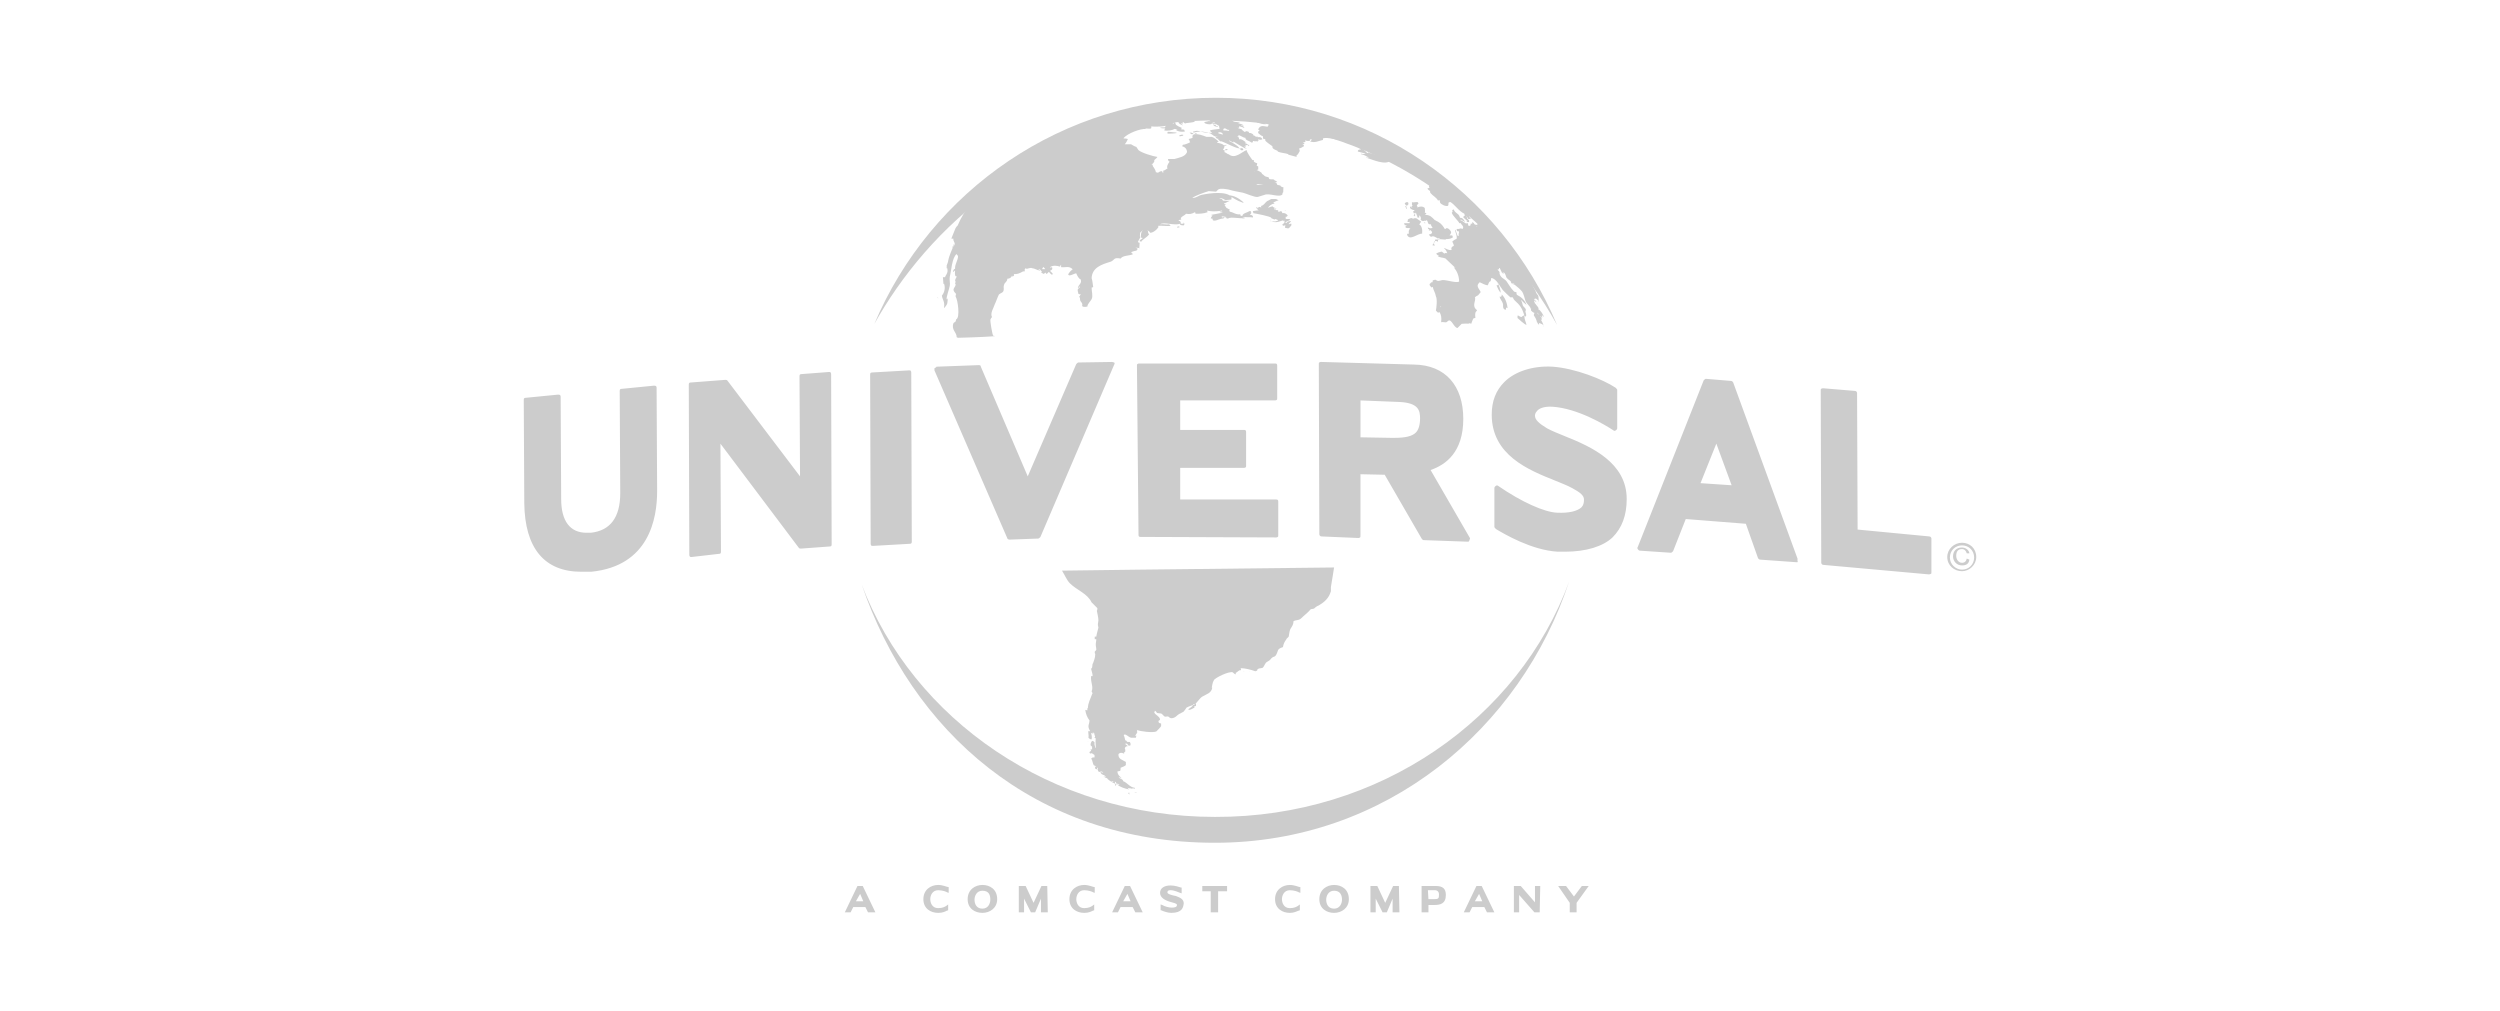 <svg xmlns="http://www.w3.org/2000/svg" id="Layer_16" data-name="Layer 16" viewBox="0 0 940 380"><defs><style>.cls-1{fill:#ccc;stroke-width:0}</style></defs><path id="Conts" d="M476.05 45.68c-.79-.2-1.98-.79-2.78-.59h-.2c.2 0 .2.2.59.2-.59.2-.79 0-.99-.2q.2.2 0 .79v.2c.99.2 1.98.79 3.57.59-.2-.2-.99-.59-1.59-.79h-.2c.99.2 1.78.59 2.58.99l.2-.2c-.2.59-.59.59-.59.99-1.59-.2-2.78-.79-3.57.99l.59.59q-.2 0-.59.2v.59c.79.59.99.99 1.78 1.19 0 .2 0 .79.2.99s.2.2.59 0c.2.2 0 .59.2.79.59.59 1.98 1.59 2.58 1.98 0 .2 0 .59.2.79.59.59 1.19.59 1.78.99.2 0 0 0 0 .2 1.19.59 2.97.59 3.96.99.2.2 0 0 0 .2.99.2 1.98.59 2.97.79h.2v-.59c.59-.2.79-.99 1.19-1.59q-.2-.59-.2-.99c.79 0 1.19-.59 1.78-.79q0-.59-.59-.79c.2-.2.2 0 .59 0l.2-.2c-.2-.2-.59-.59-.79-.59h-.2c.59 0 .79.2 1.19 0h.2c0-.2-.2-.2-.2-.59.59.2.99.2 1.78.2 0-.2 0-.59.2-.59h.59c-.2.2-.2.59-.59.59v.2c1.78.59 2.97-.2 4.76-.59v-.59c1.98-.59 5.15.79 7.14.59.59 0-7.33-5.15-15.66-7.14-5.55-1.39-13.08-.2-12.89.2zm14.47 7.73c-.2 0 0 0 0 0s0-.2 0 0zm-38.66-3.96c.99.2 2.18.2 3.37.79.99.59 1.19 1.19 2.58 1.19-.2.2-.59 0-.79 0 .2.59.59.79 1.19.79 0 0-.2 0-.2.2.2.2.59.59.99.79h.2q0-.2-.2-.2c2.18.79 4.36 2.18 6.74 2.78q0-.2.2-.2c-.79-.99-2.58-1.98-3.77-2.58v-.2c.59.2.99.59 1.59.79v-.4c1.19.79 2.97 1.78 4.36 2.58h.79c-.59-.2-.79-.2-.99-.79.2 0 .59.2.59.2q0-.2-.2-.59v-.2c.2.2.2 0 .2.2.59 0 .2 0 .59-.2 0 .2.2.2.2.59s0-.2-.2-.2h.59v-.2c-.59-.2-.79-.59-1.59-.79v-.2h.59c-.59-.2-1.78-1.59-2.78-1.19 0-.59-.2-.99-.79-1.19h.59v-.2l-.2-.2c.99 0 1.78.99 2.78.99-.2.99 1.78 1.19 2.18 1.78.59 0 .59-.2.79-.2 0 0-.2 0-.2-.2s0-.2.2-.2c.59.2.79.2 1.19 0v.2h.59l-.2-.2c.2-.2 0 0 .2 0h.2c0-.2-.2-.2-.2-.59.79.2.99.2 1.59 0-.2-.79-.99-.99-1.78-.79 0-.2 0 0 .2-.2h-.79c-.2 0-.59-.59-1.19-.59l.2-.2c-.2-.2-.99-.79-1.59-.59l-.2-.2s.2 0 .2-.2c-.79-.2-.99-.59-1.59 0-.59-.2-.59-.59-1.19-.79 0 0 0-.2.2-.2-.59-.2-1.19-.2-1.78-.59h.59v-.59c.59.2.99.2 1.78.59l.2-.2c-.2-.2-.79-.59-1.19-.59v-.2c.2 0 .59.2.79.2v-.2q-.79-.59-1.98-.59.2-.2.79-.2c-.79-.59-1.98-.2-2.78-.79l-.79-.79c-.59-.2-2.58-.79-2.78-.79 0 0 0-.2.2-.2-.79-.2-1.59-.59-2.18-.99h.59c-.2-.59-3.77.79-4.56 1.78-.2 0 1.59 1.19.99 1.19 0 0 0 .2-.2.2h-.2c.2.2 1.78.2 2.18.2v.2c-.2.2-.59 0-.79 0h-.2c.2.59.79.59 1.19.2l.2.59c-.2 0-.59-.2-.99-.2.2.59.99.79 1.78.79v-.2c-.2 0-.59 0-.79-.2v-.59c.59.2.79.59 1.19.59 0 .59.2.79.2 1.19-1.19.2-2.58.2-3.57.59v.2l.79.79c-.79-.2-1.78 0-2.58-.2-1.78-.2-2.97-1.19-4.56-.2v.2c.79-.2 2.18-.4 3.17-.4zm10.51-.2c-.2-.4-.2 0 0 0q-.2-.4 0 0zm-4.76-3.37q.2 0 0 0s.2 0 0 0zm2.38 2.58c.2 0 .2-.2.59-.2.79.2.59.59 1.59.59 0 .2.2 0-.2.2l.2.2c-.99-.2-1.19-.2-2.18-.2v-.59zm-1.39 1.19c.59.2.99.2 1.19.79 0 0 0 .2.2.2-.59-.2-1.19-.2-1.98-.59v-.2c.2 0 .59 0 .59-.2q0 .2 0 0zm-56.89 53.72c.59.59 2.18-.59 2.97-.59.2.59.99 2.18 1.59 2.18.79 1.59-.99 2.18-.99 3.37h.2q.2-.2.2-.59h.2c.2.59 0 .2.2.2l-.79.79c-.2.2 0 .99.2 1.78q.2 0 .59.2s0-.2.2-.2v.2q-.2.59-.59.99h.2c.2.2.2.59.2.79 0 1.19 1.19 1.19.79 2.58.59.59 1.78.2 1.98.2 0-.99 1.19-1.98 1.59-2.78.59-1.19 0-2.78 0-4.36q.2 0 .59-.2c-.2-.99-.2-2.18-.59-3.37.2-3.96 3.77-5.15 7.14-6.15 1.59-.59.99-1.78 3.77-1.19.79-1.19 2.97-.99 4.56-1.59v-.2c-.2-.2-.2 0-.59-.59.2-.2 1.59-.59 1.98-.59.2-.2.2-.59.59-.59-.2-.2-.79-.59-1.19-.59.59 0 .99.2 1.59.2v.59s.2-1.59.2-2.58q-.2 0-.59-.2c-.2-.2 0 0 0-.2s.59-.99.79-1.59c-.2-.2 0-1.59 0-1.78l.99-.99c-.79 1.19-.59 1.19-.79 2.78.2 0 .59.2.79.2-.59.59-.99.59-1.19.99v.2c.2 0 0 0 .59.2.59-.99 2.18-1.59 2.97-2.78-.59-.59-.2-.79-.59-1.59.2.2.59.59.99.79l-.2.2c1.19.2 2.78-1.19 3.37-2.18q0-.2-.2-.2v-.2c1.19-.2 3.37.2 4.76 0l-.59-.59c-1.19.2-2.18-.2-3.37 0 1.19-.99 5.55.59 7.33-.2.2.59.79.59 1.59.59 0-.2.2-.2.2-.59 0 0-.2-.2-.2-.59-.2.59 0 .59-.59.59h-.59c0-.59 0-.99-.79-1.19v-.2c.2 0 .79-.2.99-.2 0-.2-.2-.2-.2-.59.59-.79 1.59-.99 1.98-1.59 1.19.2 1.98.2 3.37-.59q.2.2.2.59c1.59 0 2.97 0 4.56-.59 0-.2-.2-.2-.2-.59.2 0 .99.2 1.19.2 1.19.2 3.57 0 4.36-.2l.2.2c-.2 0-.79.2-.99.2v.2c.59 0 .79.2 1.19.2-1.59.2-2.97.59-4.36.79v.2q.2 0 .59-.2s-.2 0-.2.2c-.2.59-.59.59-.59 1.19h.59c.2.59 0 .79.79.79.99 0 1.98-.79 3.37-.79.2-.2 0-.2.59-.59 0 0 0 .2.2.2l.2-.2c0 .59.2.59.79.59.79-.79 4.76.2 6.15-.2h.2c-.2-.2-.59-.2-.99-.2.2-.2.2 0 .59-.2.99.2 1.98 0 3.37.2v-.2c0-.59-.59-.79-1.19-.79.2-.2.59-.59.59-.79-.2-.2-.2 0-.2-.59h-.59c-.79.59-2.58.79-2.58 1.78-.59 0-.79 0-.79-.59-1.78.2-2.58-.79-3.96-.99 0-.2-.2-.2-.2-.59h.2v-.2c-.59-.2-.99-.59-1.19-.59-.2-.2-.59-.79-.79-1.19.2 0 .2-.2.59-.2-.2-.2-.59-.2-.79-.2v-.2c.79 0 1.19-.59 1.98-.79 0 0 0-.2.2-.2-.79.2-1.59 0-2.58 0-.2-.59-.59-.79-1.19-.79v-.2c.99 0 1.59.59 2.18.79.79 0 1.59-.2 2.18-.2v-.2c.2-.2 0-.2 0-.59h.2c-1.78-2.58-8.52-1.59-11.3-.99-1.19.2-1.98 1.19-3.57 1.19.79-.79 4.76-2.18 6.15-2.58 0 0 2.58.2 2.78.2l.79-.79c.99-.59 2.58-.2 3.96 0 1.78.59 3.57.79 5.35 1.19.99.2 4.36 1.78 5.55 1.59.79-.2 1.78-.59 2.58-.79 1.78-.79 5.55 1.19 6.74-.2v-.59h.2c.2-.2 0-1.59.2-1.98-.59-.2-.79-.2-1.19-.59v-.2c-.79 0-.79-.2-1.19-.2-.2-.99-.99-1.19-1.98-1.19.79 0 1.19.2 1.98.2-.2-.59-1.19-.59-1.19-.99-.59-.2-1.19 0-1.78-.2q-.2-.2-.2-.59c-.2-.2-1.19-.2-1.59-.59-.2-.2-.59-.59-.99-.79 0-.2-.2-.2 0-.2 0-.2-1.59-1.19-1.98-1.19.2-.2 0 0 .59-.2v-1.19c-.2 0-.2-.2-.59-.2 0 0 .2-.59.2-.99-.79-.2-1.59-.59-1.19-1.19h-.59c-.59-.79-2.18-2.97-2.18-3.77-1.78.59-4.36 3.57-6.74 1.59-.59 0-.79-.59-1.59-.79v-.79h-.59c.2-.59.59-.79.59-1.59.2 0 .59-.2.79-.2l-.2-.2c-.2 0-.59.2-.79.2-.59-.59-1.59-.79-2.58-.99v-.2c.2 0 0 0 .59-.2-.59-.59-1.78-1.59-2.58-1.78h-1.98c-1.59-.59-2.97-1.19-4.76-.99l-.59.59v.2c.2.2 0 .2.2.2-.2.59-.79.59-1.59.79.59.79.2.79.59 1.19-.2.2-1.98.99-2.78.99 0 .2-.2.2-.2.59.99.2 1.78.99 1.78 2.18-.79 1.78-2.78 1.98-4.76 2.58h-2.38c0 .2 0 .79.59.99-.59.79-1.19 1.78-.79 2.58-.59.2-.99.79-1.59.79v.79h-.2c0-.2-.2-.2-.2-.59-.79 0-.99.2-1.59.59-.2 0-.59-.2-.79-.2-.2-1.19-.99-1.98-1.59-2.97.59-.2.79-.79.99-.99v-.59c.59-.59.99-.79 1.19-1.19-1.59-.2-6.15-1.59-7.14-2.58-.2-.2-.59-.99-.79-1.19-.79-.2-1.59-.79-1.98-.99h-2.38c.59-.59.99-1.59 1.19-1.98-.59-.2-.99-.2-1.59-.2v-.2c1.59-1.78 6.34-3.57 8.33-3.37l-.2-.2c.79 0 1.59.2 2.18 0q.2-.59 0-.79h-.2c1.19.2 5.35.2 7.14-.59.2-.2 0 0 0-.2.79-.2 1.59-.2 2.18-.59h.2q-.2-.2-.59-.2v-.2c.59 0 .99 0 1.59.2 0 .59.99.99 1.59 1.19.2-.2 0 0 0-.2h-.2l-.59-.59c.2 0 .59.2.79.2v-.79c.2.2.59.59.99.79v-.2c1.19-.2 2.58-.2 3.57-.59-.2-.2-.59-.59-.59-.79 0 0-7.14-3.96-15.46-3.77-5.35 0-24.78 6.74-40.24 14.47-11.7 5.75-20.81 13.48-21.21 13.88-4.76 3.96-9.12 9.12-11.7 15.26-.2.2-.59.59-.79.99-.2.59-1.59 3.77-1.59 3.96h.79c-.2.99.59.99.2 2.18-.59 1.78-1.78 3.96-2.18 6.15 0 .59-.59 1.59-.59 1.98.2.79.59 1.59.2 2.58-.2.59-.59.99-.79 1.59h-.79c0 .99.2 1.78.2 2.58q.2 0 .2-.2c.59 1.59.2 3.37-.79 4.56.2 1.59 1.19 2.18.79 4.56h.2c1.19-1.59.99-1.19 1.19-2.97q0-.2-.2-.59c0 .2-.2.2-.2.59-.2-1.19.99-3.96 1.19-5.35.2-.79-.2-2.18 0-3.37.59-2.18.79-7.14 2.58-8.52 0 .2.2.2.2.59l.2-.2c.59 1.19-1.19 3.37-.99 5.15-.59.2-.59.59-.79.99l.2.2.59-.59c0 .59-.2 1.78.2 2.18 0 .2 0 0 .2 0l.2.2c-.2.59-.59.79-.59 1.59.2.2 0 .2.2.2 0 .2-.2.59-.2.99h.2c0 .99-.59 1.19-.79 1.98 0 .99.59 1.19.99 1.78-.2.2-.2.59-.2.99.79.99 1.78 7.93.2 8.52q-.2.59-.2.79-.2.2-.79.59c-.99 2.58 1.19 3.37 1.19 5.35.2 0 .2.2.59.2 0 0 8.52-.2 13.68-.59.2 0-.2-.2-.59-.2-.2-.2-1.19-5.35-.99-6.15.2-.2.2-.59.59-.79-.79-1.59.59-3.37.99-4.76.59-1.19.99-2.58 1.59-3.77.59-.59 1.59-.59 1.78-1.59.2-.79-.2-1.19.2-2.18.2-.79 1.19-.99 1.19-2.18.59 0 1.19-.2 1.59-.79 0-.2.2-.2.2-.59v.59q.2-.2.59-.2c0-.2.2-.2.2-.59l-.2-.2c1.19.2 2.18-.2 3.57-.99.79.2.59-.2.59-.79l.59-.59-.2.2s.2 0 .2.2c.2.2 1.59-.59 2.18-.2.79 0 2.18.79 2.78.99h.2v-.2h-.59v-.2c.2 0 .59-.2.59-.2 0 .2.59.79.79.99h-.2s0 .2-.2.2c.2.2.59.2.79.59.2-.2.79-.2.99-.59q0 .2.2.59c.59-.2.59-.59.99-.79.2.2.59.79.99.99 0 0 .2 0 .2.2 0-.2.2-.2.2-.59l-.79-.79-.2-.2c.2-.2.59-.2.79-.59.2-.2 0-.2 0-.79-.2 0-.59.2-.59.2s0-.2-.2-.2c1.19-.79 2.58-.59 3.77-.2 0-.2.2-.2.2-.59 0 0 .2 0 .2-.2v.99c1.78.2 2.97-.59 4.36.79-1.78 1.39-1.78 2.18-1.59 2.18zm37.27-18.04h.59-.59zm28.74-3.57s.2 0 0 0q.2.2 0 0c0 .2 0 0 0 0zm-.4.2h.59v.2h-.99c0 .2.4-.2.4-.2zm-6.14-.4c-.59 0-.99 0-1.59.2 0 0-.2 0-.2-.2v-.2c.79 0 1.19.2 1.78.2zm16.65-10.9c.2 0 0 0 0 0q0 .2 0 0zm-5.55-1.19q.2 0 .59-.2c.79 0 1.59.2 2.18.2-.99 0-1.98.2-2.78 0 0 0 0 .4 0 0zm-30.33 15.07c0 .2 0 0 0 0 0 .2 0 0 0 0zm-84.45 9.32q0-.2 0 0c0-.2.2-.2 0 0zm.6-.6c0-.79.59-1.19.79-2.18.4.79-.4 1.59-.79 2.18zm12.88 26.17c-.2-.2-.2-.59-.2-.59s-.2.4.2.59zm14.08-18.44s0-.2 0 0c.2 0 .2-.2 0 0zm7.93.2h-1.19c.2-.2.2-.59.59-.79.2.4.59.59.59.79zm6.34 113.39c.99 1.59 1.78 3.57 2.97 4.76 2.58 2.58 6.54 3.77 8.13 7.14l2.18 2.18c0 .2 0 .79-.2.99.2.99.59 2.58.59 3.57 0 .59-.2.99-.2 1.78 0 .2.2.79.2.99-.2.99-.59 1.98-.79 3.37h-.59v.99h.59c0 .79-.2 1.19-.2 1.98s.2 1.19.2 1.98c0 .2-.59.59-.59.79s0 .59.2.79c0 1.59-.59 2.58-.79 3.37-.59.79 0 1.78-.79 2.18.2.99.59 1.78.59 2.78h-.59c-.2 2.58.99 3.96.2 5.75 0 0 .59.79.2.99-.59 1.78-1.59 3.37-1.59 5.35 0 0-.2 0-.2-.2v.99c-.2 0-.59-.2-.79-.2.2 1.59.79 2.97 1.59 3.96 0 1.59-.99 1.98.2 3.96v.2c-.2 0-.2-.2-.59-.2-.2.79.2 1.59 0 2.58.2.2.59.59.99.59h.2c.2-.79 0-1.78-.2-2.18l.2-.2c.2 0 .2.2.59.2 0-.2.2-.2-.2-.2 0 0 0-.2.2-.2l.59.59-.2.2c.2.2.59.99 0 1.19.2 0 .2.2.59.2-.2 1.19 0 2.18 0 3.57h-.2c0-.59-.59-1.59-.2-1.78-.2-.59-.59-.79-.99-.79-.2.2-.59.79-.59 1.59l.59.59v.99h-.59c0 .2.2.2.2.59-.2.2-.59.2-.59.59v.2c.2 0 .2.2.59.2l.2-.2c.2.2.99.59 1.19.79h-.2q0 .2.2.2c0 .2-.2.59-.2.79q-.2-.2-.79-.2l.2.2s-.2.2-.59.2c.59.79.59 1.98.99 2.58.2.2.79.2.99.59-.2 0-.59 0-.59-.2 0 .2.2.59.2.99q.2 0 .59.2c0-.2.2-.59.2-.79 0 .2.2.2.2.59h-.2c.2.59.2.79.59 1.19.2 0 .59-.2.99-.2q.2.2.59.2s0 .2-.2.2-.59-.2-.79-.2v.2c.2.59.79.79 1.19.99 0 0 0-.2-.2-.2.59.2.79.79 1.19.99-.59-.2-.79-.2-1.19-.59.59.79.99.79 1.59.99v.2c.59.59 2.97 2.18 3.77 1.98v.2c.79.79 2.97 1.59 4.36 1.78l-.59-.59c.59.2.99.2 1.19.2q.2 0 .59.2v-.2c.2 0 .79 0 .99.2v-.4c-1.98-.2-2.78-1.98-4.56-2.58l.2-.2c-.59-.59-.99-.59-1.59-.99h-.2s.2 0 .2-.2c.59.2.79.2 1.19.59-.59-.79-1.59-1.19-1.78-2.58v-.2c.2 0 .79-.2.99-.2.2-.2.2-.79.2-1.19.59-.2 1.59-.59 1.98-.99v-1.19c-1.19-.79-2.97-.99-2.78-2.97.59-.59 1.19-.59 1.98-.2h.2q0-.2-.2-.2l.59-.59c0-.59 0-.79-.2-1.19.2-.59.59-.79 1.19-.79-.2-.2-.79-.59-.99-.79h-.2c.2 0 .2-.2.59-.2.59.2.59.59.79.79h.59l.2-.2c0-.59 0-.79-.2-.99 0 0 0-.2-.2-.2h-.79c.2 0 .2.2.59.2q-.2 0-.59-.2c-.4-.2-.2-.59-.79-.59-.2-.59-.2-1.19-.59-1.98.59-.79 1.78.79 2.78.99h1.78l.2-.79s-.2 0-.2.2l-.2-.2c.2-.59.99-.99.59-1.78 0 0 .2 0 .2.2q0-.2-.2-.59c.99.59 6.15 1.19 7.33.59.2-.2 1.59-1.59 1.78-1.98v-.99c-.79-.2-.99-.2-.99-.99.2-.2.59-.2.59-.59-.2-1.19-1.78-1.59-2.18-2.58 0-.2.2-.2.2-.59h.2c.2.2.59.59.59.79.59 0 .99.2 1.59.2.59.2.99 1.19 1.59 1.19s.79-.2 1.19 0c.2.2.59.59 1.19.59 1.59-.2 1.78-.99 2.78-1.59.59-.2.99-.59 1.59-.79.59-.59.79-.99 1.19-1.59.99-.59 1.98-.79 2.97-1.19 1.19-.79 1.78-2.18 2.97-2.97 1.59-.99 3.37-1.19 3.77-3.37h-.2c.2-.79.2-1.78.79-2.78.2-.79 5.75-3.57 7.14-2.97.2.2.59.59.99.79q0-.2.2-.59h-.2c.79-.2 1.19-1.19 1.98-.99q.2-.2 0-.59v-.2c1.59 0 3.96.59 5.55 1.19.2-.2 0-.2.59-.2 0-1.19 1.59-.79 2.18-1.19.59-.59.79-1.78 1.59-2.18 1.59-.79 1.19-1.19 2.18-1.78.59-.2.79-.2 1.19-.79.99-1.78.2-2.18 2.58-2.97.2-1.19.59-1.98 1.19-2.78.2-.59.79-.79.99-1.19.2-.99.2-1.78.59-2.78.59-.99 1.19-1.59 1.19-2.97.99-.59 1.78-.2 2.78-.99 1.19-1.19 2.58-2.18 3.77-3.57.59 0 .99-.2 1.19-.2.59-.59 1.19-.99 1.78-1.19 1.98-1.19 3.77-2.58 4.56-5.35v-1.59c.2-.99 1.19-7.33 1.19-7.33-58.48.59-102.29 1.19-102.29 1.19zm17.84 78.5q-.2 0 0 0-.2-.2 0 0c0-.2 0 0 0 0zm.59.8c.2 0 .2-.2.59-.2h.4c-.4.4-.59.2-.99.2zm1.99 2.37zm1.19-1.38c-.2.2-.59.2-.79.2l.59.59-.79-.79h-.2c0 .2-.2.2-.2.59h-.2c0-.2 0-.99-.2-1.59q.59.2.59.79c.2 0 .4 0 1.19.2zm-.8-1.19q0 .2 0 0h-.59.59zm7.14-18.64.59.59q-.4-.2-.59-.59zm21.81-9.51v.59c-.59.2-.99.59-1.78.79q-.2 0-.59-.2c.79-.59 1.78-.99 1.98-1.98.2 0 .79 0 .99-.2v.79c0 .2-.2.2-.59.2zm6.54-5.16c.2-.4.2 0 0 0 .2 0 0 0 0 0zm.2-.39q0-.2 0 0s0-.2 0 0zm13.87-7.54c.4-.2.4 0 0 0zM455.43 46.67l.59-.59v-.2c-.79-.2-1.19-.59-2.18-.2-.2 0-.79.2-.99.2v.2c.2.59 1.98.79 2.58.59zm-10.11 2.19c-.2-.2-.79-.2-1.19-.2 0-.2.2-.59.2-.59-.59-.2-1.78-.79-2.18-1.19-.2-.2 0-.79-.59-.79 0 0 0 .2-.2.2-1.59-.2-2.97.59-3.37 1.59-.79 0-1.59 0-1.78.2.59.2 1.59.2 1.98.2l-.2.2c0 .2-.2.2-.2.59.99.2 2.97 0 3.77-.59.59 0 .79.2 1.19.2q-.2 0-.59.2c.79.59 1.98.79 3.37.59-.2-.2-.2-.59-.2-.59zm-4.36-2.19q0-.2.2-.59l.2.2h.2q-.4.4-.59.4zm27.35 1.79zm-29.33 1.19v.59c1.19 0 2.18 0 3.37-.2v-.2c-.79 0-1.59-.2-1.98-.2s-1.19-.2-1.39 0zm10.3-.2q-.2 0-.59-.2v.2c.4 0 .4.2.59 0zm-1.98.4.59.59h.79v-.2c-.4-.4-.99-.4-1.39-.4.2 0 0 0 0 0zm2.58.59q.2 0 0 0v-.4c-.2 0-.59 0-.79-.2.2.4.4.4.79.59zm-5.55.2c-.2 0-.59.2-.79.2 0 0 0 .2-.2.2l.2.2c.59 0 .79-.2 1.19-.2l.2-.2c0-.2-.2-.2-.59-.2zm11.69.59q0-.2 0 0-.2 0 0 0zm-2.77.8c-.2-.2-.59-.2-.99-.2q.2.2.59.2h.4zm-7.93.99c-.2 0-.59 0-.59-.2l.2.2h.4zm72.95 4.95h-.59l.2.2c-.79.2-1.78-.59-2.78-.59s0 .2.2.2c-.2-.2-.79-.59-1.19-.79l.59.59c-.59-.2-.2-.2-.59 0-.79-.79-1.59-1.78-2.97-1.78l.59.59c-.2 0-.59-.2-.59-.2-.2.2-.59.2-.59.59v.2c.99.2 1.98.59 2.97.79-.59.2-.99.2-1.78 0v.2c1.19.2 1.98.79 2.78 1.19v.2c-.2 0-.59-.2-.79-.2s0 .2.2.2c1.98.59 7.14 2.97 8.92.99-.99-.59-2.18-1.59-2.78-1.98-.99.4-1.19 0-1.78-.4zM458.4 55zm7.54.79s0-.4 0 0c-.2-.2 0-.2-.59-.2.4.2.2-.2.59.2zm0 0c.2.2.59.59.99.79.2 0 .2-.2.59-.2 0-.2-.2-.2-.2-.59-.2 0-.59 0-.59-.2-.2.4 0 .2-.79.2zm-5.36.4s-.2.4 0 0c0 .59.59.2.99.2v-.2c-.2 0-.2-.2-.59-.2.2.2 0 .2-.4.2zm119.74 66.01c-.2-.79-.79-1.59-.99-2.18l.2.2h.2v-.2c0-.2-.2-.79-.59-1.19h.2c.2.2.2.59.59.59 0-.2-.2-.59-.2-.99l.79.79c-.2-.79-1.19-2.58-2.18-2.97.2-.2 0-.2.2-.2-.2-.99-1.78-1.78-1.78-3.37.2.79.79.59.99.99-.2-.59-.59-.79-.99-1.19.2 0 .2-.2.59-.2.2-.2.79.59.99.59q0 .2.2.79c0-.99 0-1.98-.2-2.58-.59-.59-.79-.99-.99-1.78-1.19-1.98-1.98-3.57-2.78-5.75-.2-.59-7.14-11.3-16.26-19.63-9.12-8.52-20.22-14.67-20.22-14.67-.2.2-.59.59-.79.59q0 .59.2.79c-.2 0-.59.2-.79.2.2.59.79.79.99.99 0 .2 0 .59.2.79.79.99 2.18 1.59 2.78 2.78q.2 0 .59-.2c0 .2.2.59.2.99.2.59 2.18 1.59 2.97 1.19.2-.2.2-.79.2-1.19.2 0 .2-.2.59-.2 0 0 0-.2-.2-.2 1.98.99 3.37 3.57 5.55 4.56 0 .2.2.59.2.79-.2 0-.59.2-.59.59.59.59.99.99 1.59 1.19q-.2.2-.59 0l.59.59h.59v-.59c-.2-.2-.59-.79-.79-.79 0-.2 0 0 .2-.2l-.59-.59c.59.2.79.59.79.99h.99v-.2c-.2-.2-.59-.59-.59-.79v-.2h.79c0-.2-.2-.59-.2-.59.2.2 3.37 2.78 2.97 2.97-.59.2-.2.59-.2.79h-.2c-.59.59-.79 0-1.19 0-.2-.2-.2 0 0-.2-.2-.2-.59-.59-.79-.59v.59h-.59c0 .59 0 .2-.2.79h-.59c-.2-.2-.2-.59-.2-.79-.2-.2 0-.2-.59-.2 0 0 0 .2.2.2-.59 0-.99-.59-1.59-.79-.2 0 0 0 0-.2q-.2-.2-.79-.2v-.4c.59.2.99.59 1.59.99-.2-.79-.99-1.78-1.78-1.59-.2-.2-.2-.79-.59-.99 0 0 .2 0 .2.2v-.2c-.79-.79-1.78-1.19-1.98-2.18-.2 0-.2.2-.59.2 0 .2 0 .59.2.79h-.2l-.2.2c.2 1.19 2.97 3.57 2.78 3.96h.59c.2.59.79.79.99 1.59q-.2 0-.2.59-.59-.2-1.19-.2v.2h-.99s0 .2-.2.2c0 .2.2.2.2.59q.2.2.59 0 .2.59.2.79c-.2.2 0 .2-.2 0 0 .59 0 .79.2.99h-.59c-.2-.79-.59-1.59-.79-2.18h-.2c.2.99.99 2.58.59 3.37-.59.2-1.19.59-1.59.99.2.59.59.99.59 1.59-.2.2-.59.2-.79.59-.2.2-.2.59 0 .79l-.2.2c-.99.2-1.98-.59-2.78-.79.59.59.99.99 1.19 1.78l.2.2c-.59 0-.99-.2-1.19.2-.2-.2-.59-.59-.99-.79-.59.2-1.19.2-1.78.59h-.2c0 .79.59.59.99.99h-.59c.79.79 1.98.59 2.97.99 0 0 3.57 3.37 3.77 3.57-.2 0-.2-.2-.59-.2.99 1.19 1.98 2.97 1.98 5.35-1.19.59-4.36-.59-6.15-.59-.59 0-1.59.59-2.18.2-.2 0-.59-.59-.99-.2-.59 0-.79.2-.59.79-.59 0-.79.2-.99.59 0 0-.2 0-.2.2 0 .79.59.79.59 1.19q.2 0 .59-.2c.2 1.19.99 2.18 1.19 3.57.59.99.2 4.36 0 5.35l.79.79c.2 0 .2-.2.59-.2.59.99.79 1.98.59 3.77.79-.2 1.59.2 1.98 0 .2 0 .59-.59.79-.59 1.19-.59 1.98 2.58 3.37 2.78l1.59-1.59c.99 0 1.78-.2 2.58 0 0 0 0-.2.2-.2q.59 0 .79.2c.2-.59.59-1.59.79-1.98.2 0 .2-.2.79-.2 0-.59-.2-.99 0-1.98.2-.59.59-.59.59-.99-2.18-1.59-.2-3.57-.79-4.76.59-.59.79-.59 1.19-.79.2-.2.79-.99.99-1.19-.2-.79-1.59-1.98-.99-2.97 0-.2.59-.59.59-.79 1.19.59 1.98.99 2.97 1.19.59-.59.2-1.19 1.19-1.59 0-.2.2-.79.2-.99v-.2c1.98.2 3.37 3.37 4.36 4.56 0 0 2.78 2.78 2.97 2.78 0 0 .59-.2.79 0 .2.2.2.59.59.99 2.18 1.98 2.78 2.78 3.77 5.75-.2 0-.79.2-.99.59q-.79 0-1.19-.59c0 .2 0 0-.2.2l-.2-.2v.99c.2.2 2.78 2.58 3.37 2.58-.2-1.19-.79-1.78-.79-3.37.2 0 .2.2.59.2.2-.59 0-1.19-.2-1.78 0-.59 0-.2.2-.59-.2-.99-.79-.99-1.19-1.78-.2-.59-.2-1.19-.59-1.78l.2-.2c.2.59 1.19 1.19 1.78 1.78-.59-1.78-1.98-2.97-3.57-3.77-.2-.2-.2-.59-.2-.99-.59-.2-.79 0-1.19-.59-.99-.99-1.59-2.18-2.58-3.57-.79-.99-2.18-1.19-2.58-2.78v-.59c-.2-.59-.59-.59-.79-.99.59 0 .59-.2.59-.59h.2c.2.2.79 1.59.99 1.98h.2v-.59c0 .2.2.59.2.79 0 0 .2 0 .2.2 0-.2-.2-.59-.2-.79.79.2.99 1.59 1.19 1.98.59.79 1.19.99 1.78 1.59h-.2c.2.2.2.59.59.79h.2l-.2-.2h.2c.2 0 .2.2.59.2v.2h-.59c.2.2.2 0 .79.2.79.59 2.18 1.78 2.78 2.58.59.99.79 2.18 1.19 3.37.4 1.19 1.78 1.98 1.98 2.97h.2s-.2.59 0 .79c.2.2.79.79 1.19.79 0 .59-.2.2-.2.99.59.79.99 1.59 1.19 2.58 0 0 .2 0 .2.2q0-.2-.2-.59c.2.59.2.79.59 1.19h.2c0-.2 0-.59-.2-.59 1.39.4 1.39.59 1.78.79zM549 86.32q-.4 0 0 0-.4-.2 0 0 0-.2 0 0 0-.2 0 0zm-7.34 29.34v-.59h.2c-.2.4-.2.59-.2.59zm7.73-29.73q.2 0 0 0 .2 0 0 0 .2 0 0 0zm5.55-.8q.2 0 .59.2s-.4 0-.59-.2zm10.71 16.85q.2.2 0 0 0 .2 0 0zm13.08 16.46-.79-.79h.2c.4.59.59.59.59.79zm-147.09-56.7c.2.59 1.19.79 1.78.99v-.79c-.59-.2-.99-.2-1.78-.2q.2 0 0 0zm40.24 2.78q0-.2 0 0c0-.2-.4-.2 0 0-.4 0-.59-.2 0 0zm3.97 3.56q-.2-.2 0 0c-.2-.2-.2 0 0 0q-.2 0 0 0zm-13.88 5.36c1.78.99 2.97 1.98 5.35 2.78h.2v-.2c-1.59-1.39-3.57-2.58-5.55-2.58 0-.2 0 0 0 0zm19.23.99s0 .2 0 0c.2.2 0 .2 0 0q.2 0 0 0zm58.28 16.25c.59-.2.79 0 1.19.2 0-.2 0-.79.2-.99l2.58.2h.2s0-.2-.2-.2c1.19 0 1.78 0 2.78-.59v-.2q0-.2-.2-.59h-.99c.2-.2.59-.79.59-1.19-.2-.79-1.59-2.18-2.18-1.19h-.2c-.59-.99-1.19-1.98-2.58-2.78-.59-.2-.99-.59-1.19-.59-1.19-1.19-1.78-1.98-3.77-1.98.2-.2.59-.2.59-.59-.2 0-.2-.2-.59-.2.2-.59 0-.99 0-1.78-.79-.79-1.98-.59-2.78-.2 0-.59.2-.2-.2-.59 0-.2.2-.59.59-.79q0-.2-.2-.59c-.79-.2-1.59.2-2.18 0q-.2.2 0 .59c-.2.2 0 .2.2.79h-.2q-.2 0-.2.2c.2.2.2.59.59.79-.2-.2-.79-.59-.99-.79-.2.2 0 0-.2.59.59.59 1.19.79 1.59.79 0 0 0 .2.2.2-.2 0-.2.2-.59.2q.2.59.2.79h.79v-.4c.2.79.59 1.59.79 2.18h.2v-.2s0-.2-.2-.2c.2 0 .2.2.59.2 0-.2-.2-.59-.2-.79.2.2.59.2.59.59.2.2.2.79 0 .99.2.2.59.59.79.59s0-.2-.2-.2c.2 0 .59.2.79.2v-.2c.59.2.79 0 .99-.2.59.79.2 1.78 1.59 1.59 0 .59.2.79.59 1.19-.59.59-1.19.2-1.78 0 0 .59.2.59.59.79l-.2.2v.2c.2 0 .59-.2.59-.2.2.2.59.59.59.79 0 .59-.59.79-.99.79l-.2.2.79.79c.79-.59 1.59 0 2.58.59.2 0 .59-.2.59-.2v.59h-1.59c0 .79-.59 1.59-.99 1.98v.2q.59 0 .79.2c-.4-1.39-.4-1.59 0-1.78zm-6.54-9.71q0-.2 0 0c.2-.2.2 0 .4 0h-.4zm-52.14-5.55q.4-.2 0 0c-.2-.2-.79-.59-1.19-.59h-1.59c-.2 0-.99.59-1.59.79-.79.59-1.19 1.59-2.18 1.78q-.2.2 0 .59-.2 0-.59-.2c-.59 0-.79.59-.99.79l.59.59c-.59-.2-1.59.2-2.18.2l.2.79c1.19.2 6.54 1.19 6.74 1.78h-.2c.59.2.99.59 1.59.59 0-.2 0 0 .2-.2.2.2.79.2.99.59-.79.2-1.19.59-2.18.2v.2c1.59.59 2.97-.2 4.36-.59 0 .2.2.2.2.59 0 .79-.59.79-.79.99q0 .2.2.59c.2 0 .79-.2.99-.2-.2.2-.2.59-.2.99.59 0 .79.2 1.19.2.59-.2.79-.79 1.19-1.19v-.59c-.59 0-.59.2-.99.2v-.2l.79-.79v-.2c-.99 0-1.19.2-1.78.79 0 0 0-.2-.2-.2h-.2c.59-.59 1.78-.79 1.78-.99l.2-.2c-.2-.2-.99-.2-1.78-.2.2-.59 0-.2 0-.79.59 0 .59-.2.79-.59-.59-.59-1.19-.99-1.98-.79-.2-.2 0-.59-.59-.79-.2 0 0 .2-.2 0v.2h-.59c-.59 0-.2 0-.2-.59-.59 0-.2 0-.2.2-.2-.2-.59-.2-.79-.2 0 0 0-.2.2-.2-.2-.2 0 0-.59 0l-.2-.2v-.2h.99c-.59-.2-.99-.2-1.59-.79-.59.2-.99.2-1.59.59.2-.79 1.59-1.59 2.18-1.59l.2-.2q-.2-.2-.59-.2c1.59-.79 1.78-.79 2.18-.79zm48.18 1.98.59-.59c0-.2 0-.59-.2-.79h-.59c-.2.2-.59.2-.59.59.2.4.59.59.79.79q-.2 0 0 0zm-48.57-1.19s.2 0 0 0c.2 0 0 0 0 0zm47.97 1.19s-.2 0 0 0c0 .4.4.79.4 1.19h.2c0-.2-.2-.79-.2-.99 0 .2 0-.2-.4-.2zm-47.77-.59q0-.4 0 0c0-.4-.2-.4 0 0-.2-.4 0-.4 0 0zm67.79 2.38c-.2-.2 0-.2 0 0zm-18.04-.2s0-.2 0 0c0-.2-.2-.2 0 0q0-.2 0 0zm-1.19-.2q-.2 0 0 0-.2 0 0 0c-.2.2-.2 0 0 0zm1.19.79q0-.4 0 0 0-.4 0 0zm-.2 0s0 .2 0 0q0 .2 0 0s0 .2 0 0zm-57.88-1.39q-.2.2 0 0c0 .2.59.2.79.2l-.59-.59q0 .4-.2.4zm10.7.8c.2.2.59.2.59.2q-.2-.2-.59-.2zm48.97 2.38c.2-.2.2-.79 0-.99-.2.2-.2.59-.59.59.2 0 .4 0 .59.4zm-.4-1.19s0 .4 0 0q0 .4 0 0 0 .4 0 0zm-70.37-1.59c-.2 0-.59.2-.79.2v.2c.79.79 1.59 1.19 2.78 1.59l.2.2.59.59c.79 0 .59-.59 1.59-.59-.59-.2-3.77-.99-3.77-.99-.2-.2-.2 0-.2-.59-.59-.4-.4-.2-.4-.59zm72.35 5.75s0-.2 0 0c.59-.2.2-.59.79-.79v-.2c-.59-.59-.99-.59-1.59-1.19-.59-.2-.99-.2-1.59.2 0-.2 0 0 .2-.2-.2 0-.59-.2-.79-.2-.2.2-.79.2-1.19.59q0 .59-.2.79c.2.2.59.2.99 0-.2.59-.2.2-.2.59h-1.98c0 .59.2.2.2.59h-.2c.2.2.59.2.99.2l-.59.59c.59.79.99.2 1.98.59-.59.2-.2.2-.59.79q-.2.2 0 .59-.2.2 0 .59h-.59q0 .2-.2.59c.2 0 .59 0 .79-.2-.2 0-.2.2-.59.2.99 2.18 3.96-.79 5.55-.59.2-1.59-.2-3.17-1.19-3.57zm-49.36-3.37c-.2 0-.2-.2 0 0-.2-.2-.2 0 0 0q-.2 0 0 0zm69.58 1.59s0 .2 0 0l.79.4c-.4-.2-.59-.2-.79-.4zm-99.91-1.19q.2 0 .59-.2l-.59.2q0-.4 0 0zm81.48 2.38q.2 0 0 0 .2.2.59.2v-.2c-.2 0-.2-.2-.59 0 .2-.4.2-.2 0 0zm-86.23-2.19q.2-.2 0 0 0-.2 0 0 0-.2 0 0zm.79-.19q-.4 0 0 0c-.4 0-.4.2 0 0q-.4.2 0 0zm27.75 1.19s0 .2 0 0q.2.2.4 0h-.4zm5.35.19q-.4 0 0 0c-.2 0-.59.2-.59.2v.2h.2l.4-.4c0 .4 0 0 0 0zm-28.15-.79c.2 0 0 0 0 0 .2 0 0 0 0 0zm22.8 1.19h.59c-.4 0-.4-.4-.59 0 0-.4 0 0 0 0zm.2 0s0 .2 0 0c.2.2.2 0 0 0q.2 0 0 0zm70.77 3.37s0 .4 0 0q0 .4 0 0s.4.4 0 0zm-103.68-2.18s-.2 0 0 0q-.2 0 0 0c-.2 0 0 0 0 0zm-1.78.79q-.2 0-.59.2v.2h.79c.2-.2.4-.2-.2-.4zm-1.98.2zm-.99.2q.2 0 0 0c0-.2.2 0 0 0 0-.2 0 0 0 0zm4.55.59s0-.2 0 0q0-.2 0 0-.2-.2 0 0c-.4-.2-.2 0 0 0zm-16.85 9.12q-.4 0 0 0-.4 0 0 0-.4 0 0 0zm-71.96 5.75s0 .2 0 0q0 .2 0 0c.2-.2.2-.59.59-.99h-.2c-.4.2-.4.79-.4.99zm27.16.79s.2 0 0 0c.2 0 0 0 0 0zm186.15 5.36q0 .2 0 0s.2 0 0 0zm-4.96 2.97s.4 0 0 0c0-.99-.59-2.97-1.19-3.57 0 .2.2.2.2.59-.2 0-.2.2-.59.2.4.99.99 2.18 1.59 2.78zm0-2.97s-.2 0 0 0 .4 0 0 0zm-211.72 4.56q0 .2.2.59 0-.59-.2-.59zm212.12-.99c0 .2 0 .59-.2.79q-.2.2-.59 0c0 .79.99 1.78 1.19 2.58.2.59 0 1.19.2 1.78.2.2.2.59.99.59v-.79q.2 0 .59.2c-.2-2.18-.99-3.96-2.18-5.15q.2 0 0 0zm12.29 1.98s.2.2 0 0c.2-.2.2 0 0 0zm.79.79q.2 0 0 0 0-.2 0 0 0-.4 0 0zm-.59.99c.4 0 .4-.4 0 0 0-.2 0-.59-.2-.59q.2 0 .2.59c0-.2-.2-.59-.2-.59q.2.2.2.59zm.79 0c.4-.4 0-.4 0 0zm-2.18.99q0-.2-.2-.59-.2.2.2.59zm2.97.99c0 .2.2.2.2.59 0-.4-.2-.4-.2-.59zm-1.78 1.19v.59l.2.2h.2v-.2c-.2 0-.4-.2-.4-.59zm.59 1.59q0-.2 0 0zm2.78 3.17c0 .2.2.2.2.59v-.2c0-.4-.2-.4-.2-.4zm-112.8 129.85c0 .2-.2.2 0 0-.2.2 0 .2 0 0q.2.2.59.2c-.4 0-.59 0-.59-.2zm.4.19q.4 0 0 0 .4 0 0 0zm-59.87 14.87q.2 0 0 0zm-.2 2.58q.2 0 0 0 .2-.2 0 0 0-.2 0 0zm2.98 7.33q0-.2 0 0c-.2 0-.2-.2 0 0zm-1.99 1.59.59.2q-.4-.2-.59-.2zm.6 1.39s0 .4 0 0q0 .4 0 0c0 .4 0 0 0 0zm.59 1.39zm14.67 16.45c0-.4-.2-.4 0 0q-.2-.4 0 0c-.2 0-.2-.4 0 0zm2.78 0c-.2-.2-.59-.2-.99-.2.4.2.79.2.99.2zm-3.37 0c.2.59.59.59.79.59-.4-.4-.59-.59-.79-.59z" class="cls-1"/><path id="Globe" d="M457.21 36.76c-57.69 0-107.25 34.89-128.46 85.04 19.43-34.89 60.86-76.52 128.26-76.52 60.66 0 106.25 36.67 128.46 76.92-21.21-50.35-70.77-85.44-128.26-85.44z" class="cls-1"/><path d="M590.03 218.55c-18.24 55.31-68.79 98.33-133.22 98.33-68.19 0-114.18-42.42-132.82-97.14 19.23 50.75 71.37 87.42 132.82 87.42 62.05.2 114.38-37.07 133.22-88.61zm-371.49-3.57c-13.88 0-21.21-8.92-21.41-25.77l-.2-38.85c0-.59.2-.79.79-.79l12.09-1.19c.2 0 .59 0 .79.2.2.2.2.59.2.59l.2 38.46c0 8.33 3.37 12.69 9.52 12.69h1.59c7.33-.79 11.1-5.75 11.1-14.87l-.2-38.46c0-.59.2-.79.79-.79l12.09-1.19c.2 0 .59 0 .79.2s.2.59.2.59l.2 38.85c0 10.31-2.97 28.15-24.78 30.33h-3.77zm41.43-5.55c-.2 0-.59 0-.59-.2q-.2-.2-.2-.59l-.2-64.03c0-.59.2-.79.79-.79l12.89-.99c.2 0 .59 0 .79.2l27.36 36.08-.2-37.66c0-.59.2-.79.79-.79l10.31-.79c.2 0 .59 0 .59.2q.2.2.2.59l.2 64.03c0 .59-.2.79-.79.79l-10.7.79c-.2 0-.59 0-.79-.2l-29.54-39.25.2 40.64c0 .59-.2.79-.79.79l-10.31 1.19zm68.19-4.17c-.2 0-.59 0-.59-.2q-.2-.2-.2-.59l-.2-63.63c0-.59.2-.79.79-.79l13.88-.79c.2 0 .59 0 .59.2q.2.2.2.59l.2 63.63c0 .59-.2.79-.79.79l-13.88.79zm51.34-2.37c-.2 0-.79-.2-.79-.59l-27.36-63.04v-.79c.2-.2.59-.2.79-.59l15.86-.59c.59 0 .79.2.79.59l17.64 41.23 18.24-42.22c.2-.2.59-.59.79-.59l12.69-.2c.2 0 .59.2.79.2.2.2.2.59 0 .79l-27.75 64.82c-.2.2-.59.59-.79.59l-10.9.4zm49.37-1c-.59 0-.79-.2-.79-.79l-.59-63.63c0-.2 0-.59.2-.59q.2-.2.59-.2h51.15c.59 0 .79.2.79.79v12.29c0 .2 0 .59-.2.59q-.2.2-.59.2h-35.68v11.1h23.99c.59 0 .79.2.79.79v12.69c0 .2 0 .59-.2.59q-.2.2-.59.2h-23.99v11.89h36.08c.59 0 .79.2.79.79v12.69c0 .2 0 .59-.2.59q-.2.2-.59.2l-50.95-.2zm123.1 1.79-16.65-.59c-.2 0-.59-.2-.79-.59l-13.88-23.99-9.12-.2v23.19c0 .2 0 .59-.2.59-.2.2-.59.2-.59.2l-13.88-.59c-.59 0-.79-.59-.79-.79l-.2-64.03c0-.2 0-.59.2-.59q.2-.2.59-.2l35.09.99c11.7.2 18.44 7.93 18.44 20.42s-6.54 17.25-12.29 19.23l14.67 25.37c.2.2.2.59 0 .79-.2.79-.4.79-.59.79zm-40.44-39.25 11.3.2h1.59c3.96 0 6.54-.59 7.93-1.98.99-.99 1.59-2.78 1.59-5.35 0-2.97-.59-5.75-7.53-6.15l-14.87-.59v13.88zm76.92 43.01h-2.78c-9.91-.59-20.22-6.74-23.19-8.52-.2-.2-.59-.59-.59-.79v-14.67c0-.2.2-.59.59-.79.2-.2.59-.2.79 0 8.92 6.15 17.44 9.91 22.2 10.11 4.56.2 7.53-.59 9.12-1.98.79-.79.99-1.78.99-2.97 0-1.59-1.59-2.78-4.56-4.36-1.78-.99-3.96-1.78-6.34-2.78-9.91-3.96-23.79-9.52-23.79-24.78 0-5.15 1.59-9.12 4.76-12.29 3.96-3.96 10.7-6.15 18.04-5.75 8.52.59 19.03 4.76 23.79 7.93.2.2.59.59.59.79v14.47c0 .2-.2.59-.59.79-.2.2-.59.2-.79 0-2.97-1.98-13.48-8.33-23-8.92-3.37-.2-5.15.79-5.75 1.59-.79.79-.79 1.59-.79 1.78 0 1.59 1.59 2.97 4.56 4.76 1.78.99 4.36 1.98 6.74 2.97 9.91 3.96 23.19 9.91 23.19 23.59 0 6.15-1.78 10.9-5.35 14.47-3.57 3.37-9.91 5.35-17.84 5.35zm87.22 3.97-13.88-.99c-.2 0-.59-.2-.79-.59l-4.56-12.89-22.6-1.78-4.76 12.09c-.2.2-.59.59-.79.59l-11.7-.79c-.2 0-.59-.2-.79-.59-.2-.2-.2-.59 0-.79l24.78-62.64c.2-.2.59-.59.79-.59l9.52.79c.2 0 .59.2.79.59l24.18 66.21v.79c.2.59 0 .59-.2.59zm-36.28-29.74 11.7.79-5.75-15.66-5.95 14.87zm85.84 34.3-39.65-3.57c-.59 0-.79-.59-.79-.79l-.2-64.82c0-.2 0-.59.2-.59.2-.2.59-.2.79-.2l11.89.99c.59 0 .79.59.79.79l.2 51.34 26.96 2.58c.59 0 .79.59.79.79v12.69c0 .2 0 .59-.2.59-.4.2-.59.2-.79.2zM329.15 343.04h-2.78l-.99-1.98h-4.56l-.99 1.98h-2.18l4.76-9.91h1.98l4.76 9.91zm-7.33-4.16h2.78l-1.19-2.78-1.59 2.78zm30.92 4.36c-2.78 0-5.55-1.59-5.55-5.15s2.78-5.35 5.55-5.35c1.78 0 3.37.79 3.77.79h.2v2.18l-.59-.2c-.2-.2-1.78-.79-3.37-.79-2.18 0-2.97 1.98-2.97 3.37 0 1.19.59 3.37 2.97 3.37 1.78 0 2.58-.59 2.97-.79l.79-.59v2.18l-.59.2c-.4.2-1.39.79-3.17.79zm16.65 0c-2.78 0-5.55-1.59-5.55-5.15s2.78-5.35 5.55-5.35 5.55 1.59 5.55 5.35c0 3.37-2.78 5.15-5.55 5.15zm0-8.33c-2.18 0-2.97 1.98-2.97 3.37s.59 3.37 2.97 3.37c2.18 0 2.97-1.98 2.97-3.37 0-1.59-.4-3.37-2.97-3.37zm24.59 8.13h-2.58v-5.15l-2.18 5.15h-1.59l-2.58-5.15v5.15h-1.98v-9.91h2.58l2.97 6.34 2.97-6.34h2.18l.2 9.91zm13.67.2c-2.78 0-5.55-1.59-5.55-5.15s2.78-5.35 5.55-5.35c1.78 0 3.37.79 3.77.79h.2v2.18l-.59-.2c-.2-.2-1.78-.79-3.37-.79-2.18 0-2.97 1.98-2.97 3.37 0 1.19.59 3.37 2.97 3.37 1.78 0 2.58-.59 2.97-.79l.79-.59v2.18l-.59.2c-.4.2-1.39.79-3.17.79zm22.01-.2h-2.78l-.99-1.98h-4.56l-.99 1.98h-2.18l4.76-9.91h1.98l4.76 9.91zm-7.34-4.16h2.78l-1.19-2.78-1.59 2.78zm18.04 4.36c-1.19 0-2.97-.59-3.77-.99h-.2v-2.18l.59.2c.99.59 2.58.99 3.57.99 1.19 0 1.98-.2 1.98-.99 0-.59-1.19-.79-2.58-1.19-1.98-.59-3.77-1.59-3.77-3.37s1.59-2.78 3.96-2.78c1.59 0 3.37.59 3.96.79h.2v2.18l-.59-.2c-.59-.2-2.18-.99-3.57-.99-.79 0-1.19.2-1.19.79s.79.79 2.18 1.19c.2 0 .79.2.99.2 1.59.59 2.97 1.19 2.97 2.78-.2 1.59-.59 3.57-4.76 3.57zm17.45-.2h-2.58v-7.93h-3.17v-1.98h9.32v1.98h-3.37v7.93h-.2zm27.16.2c-2.78 0-5.55-1.59-5.55-5.15s2.78-5.35 5.55-5.35c1.78 0 3.37.79 3.77.79h.2v2.18l-.59-.2c-.2-.2-1.78-.79-3.37-.79-2.18 0-2.97 1.98-2.97 3.37 0 1.19.59 3.37 2.97 3.37 1.78 0 2.58-.59 2.97-.79l.79-.59v2.18l-.59.2c-.59.2-1.59.79-3.17.79zm16.65 0c-2.78 0-5.55-1.59-5.55-5.15s2.78-5.35 5.55-5.35 5.55 1.59 5.55 5.35c0 3.37-2.78 5.15-5.55 5.15zm0-8.33c-2.18 0-2.97 1.98-2.97 3.37s.59 3.37 2.97 3.37c2.18 0 2.97-1.98 2.97-3.37 0-1.59-.59-3.37-2.97-3.37zm24.58 8.13h-2.58v-5.15l-2.18 5.15h-1.59l-2.58-5.15v5.15h-1.98v-9.91h2.58l2.97 6.34 2.97-6.34h2.18l.2 9.91zm10.9 0h-2.58v-9.91h5.35c2.58 0 3.77.99 3.77 3.37 0 3.37-2.18 3.77-4.36 3.77h-2.18v2.78zm0-4.96h1.98c1.78 0 1.98-.2 1.98-1.78 0-.99-.59-1.59-1.59-1.59h-2.58l.2 3.37zm24.78 4.96h-2.78l-.99-1.98h-4.56l-.99 1.98h-2.18l4.76-9.91h1.98l4.76 9.91zm-7.33-4.16h2.78l-1.19-2.78-1.59 2.78zm24.38 4.16h-1.98l-5.75-6.54v6.54h-1.98v-9.91h2.58l5.35 6.15v-6.15h1.98l-.2 9.91zm13.88 0h-2.58v-3.57l-4.36-6.34h2.97l2.97 3.96 2.97-3.96h2.58l-4.56 6.34v3.57zm144.91-138.97c2.97 0 5.35 2.18 5.35 5.35 0 2.97-2.58 5.35-5.35 5.35-2.97 0-5.55-2.18-5.55-5.35 0-2.97 2.58-5.35 5.55-5.35zm0 10.11c2.58 0 4.56-1.98 4.56-4.56s-1.98-4.56-4.56-4.56-4.56 1.98-4.56 4.56 2.18 4.56 4.56 4.56zm2.77-3.76c-.2 1.59-1.19 2.18-2.78 2.18-1.98 0-3.37-1.59-3.37-3.37 0-1.98 1.19-3.37 3.37-3.37 1.19 0 2.58.79 2.78 2.18h-.99c-.2-.79-.79-1.59-1.78-1.59-1.59 0-2.18.99-2.18 2.58 0 1.19.79 2.58 2.18 2.58.99 0 1.59-.59 1.78-1.59l.99.4z" class="cls-1"/></svg>